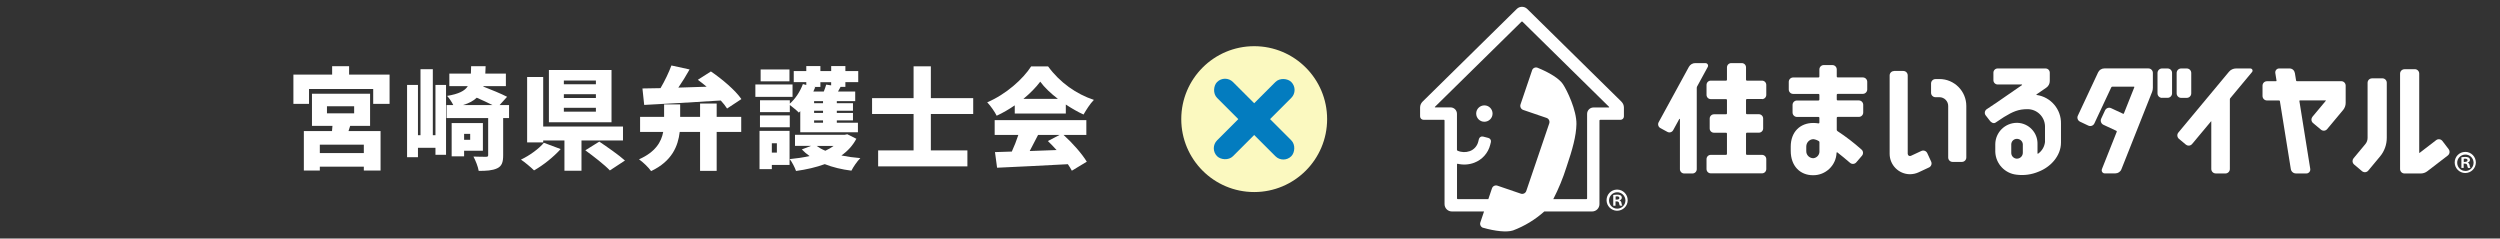 <?xml version="1.0" encoding="UTF-8"?>
<svg id="b" data-name="レイヤー 2" xmlns="http://www.w3.org/2000/svg" width="560.16" height="53.45" viewBox="0 0 560.16 53.45">
  <rect x="0" y="0" width="560.16" height="53.45" fill="#333333" stroke="none"/>
  <defs>
    <style>
      .q {
        fill: #fff;
      }

      .r {
        fill: #037cbf;
      }

      .s {
        fill: none;
      }

      .t {
        fill: #fbf9c0;
      }
    </style>
  </defs>
  <g id="c" data-name="レイヤー 1">
    <g>
      <g>
        <path class="q" d="m87.29,16.71v6.56h-3.67v-3.33h-14.38v3.33h-3.5v-6.56h8.68v-1.88h3.8v1.88h9.07Zm-9.2,12.65h7.18v8.85h-3.75v-.86h-9.86v.86h-3.58v-8.85h6.31c.02-.37.07-.76.1-1.16h-4.59v-7.2h13.02v7.2h-4.46l-.37,1.16Zm3.43,3.06h-9.86v1.87h9.86v-1.87Zm-8.26-7.03h6.09v-1.58h-6.09v1.58Z"/>
        <path class="q" d="m97.57,19.03h2.37v15.66h-2.37v-1.58h-3.92v2.12h-2.44v-16.2h2.44v11.27h.57v-14.79h2.76v14.79h.59v-11.27Zm16.5,7.42h-1.33v8.36c0,1.55-.3,2.42-1.36,2.91-1.06.49-2.39.57-4.12.57-.15-.94-.71-2.34-1.18-3.21,1.11.05,2.42.05,2.81.05.37,0,.49-.07.49-.39v-8.29h-9.32v-2.91h1.5c-.34-.71-.94-1.58-1.38-2.05,2.61-.44,3.95-1.11,4.64-2.19h-4.14v-2.81h4.83c.02-.49.05-1.06.05-1.65h3.25c-.03.59-.03,1.13-.07,1.65h4.61v2.81h-5.03l-.03.1c1.78.69,4.07,1.63,5.33,2.29l-1.68,1.85h2.12v2.91Zm-10.08,7.32v1.26h-2.79v-7.45h7v6.19h-4.22Zm6.36-10.23c-1.01-.52-2.32-1.11-3.53-1.65-.71.69-1.7,1.23-3.06,1.65h6.58Zm-6.36,6.46v1.33h1.36v-1.33h-1.36Z"/>
        <path class="q" d="m125.63,33.4c-1.65,1.82-3.95,3.65-5.97,4.78-.76-.76-2.1-1.85-2.93-2.42,1.95-.91,4.09-2.49,5.13-3.77l3.77,1.41Zm4.66-1.92v6.78h-3.82v-6.78h-4.76v.42h-3.6v-14.65h3.6v11.1h17.88v3.13h-9.3Zm6.73-4.09h-14.03v-11.71h14.03v11.71Zm-3.5-9.35h-7.18v.84h7.18v-.84Zm0,3.06h-7.18v.86h7.18v-.86Zm0,3.06h-7.18v.86h7.18v-.86Zm.76,7.57c1.75,1.18,4.39,3.01,5.75,4.24l-3.38,2.22c-1.13-1.21-3.67-3.18-5.5-4.51l3.13-1.95Z"/>
        <path class="q" d="m160.58,26.18h5.5v3.38h-5.5v8.73h-3.72v-8.73h-4.56c-.37,3.18-1.73,6.56-6.41,8.78-.54-.79-1.85-2.05-2.71-2.64,3.72-1.65,5-3.92,5.42-6.14h-5.18v-3.38h5.38v-2.79h3.6v2.79h4.46v-2.98h3.72v2.98Zm-16.62-6.36c1.18-.02,2.54-.05,4.04-.07.96-1.63,1.87-3.53,2.44-5.08l4.07.89c-.79,1.41-1.65,2.81-2.52,4.07,2.02-.05,4.19-.12,6.34-.2-.64-.54-1.33-1.08-1.97-1.55l2.93-1.87c2.47,1.68,5.45,4.19,6.83,6.19l-3.21,2.12c-.35-.54-.81-1.16-1.41-1.8-6.17.39-12.62.76-17.16.99l-.39-3.67Z"/>
        <path class="q" d="m177.58,21.71h-8.33v-2.79h8.33v2.79Zm-.67,15.24h-3.97v.94h-2.76v-8.56h6.73v7.62Zm3.75-18.54h-2.81v-2.49h2.81v-1.11h3.16v1.11h2.42v-1.11h3.18v1.11h2.88v2.49h-2.88v1.06h-1.08c-.2.37-.39.71-.57,1.04h3.85v2.15h-4.12v.47h3.62v1.68h-3.62v.49h3.62v1.68h-3.62v.52h4.73v2.14h-12.92v-4.73c-.1.12-.22.22-.32.32-.42-.44-1.38-1.23-2.02-1.7v1.6h-6.68v-2.66h6.68v.76c1.26-1.11,2.32-2.74,2.93-4.39l.76.2v-.62Zm-10.38,7.45h6.68v2.66h-6.68v-2.66Zm6.61-7.64h-6.46v-2.66h6.46v2.66Zm-3.95,13.88v2.1h1.13v-2.1h-1.13Zm18.94-1.01c-.81,1.53-1.95,2.76-3.35,3.75,1.33.27,2.76.47,4.24.59-.69.67-1.58,1.97-2,2.81-2.17-.27-4.19-.76-5.97-1.46-1.95.71-4.12,1.21-6.44,1.53-.27-.79-.89-2-1.41-2.66,1.55-.15,3.06-.37,4.44-.69-.64-.44-1.21-.94-1.73-1.48l2.07-.79h-3.6v-2.49h11.15l.57-.12,2.02,1.01Zm-8.06-12.67v1.06h-1.46l.3.07c-.12.32-.27.64-.42.96h2.34c.22-.54.42-1.11.54-1.55l1.11.17v-.71h-2.42Zm.59,4.24h-2v.47h2v-.47Zm0,2.15h-2v.49h2v-.49Zm0,2.17h-2v.52h2v-.52Zm-1.43,5.72c.54.39,1.18.76,1.95,1.08.69-.32,1.31-.69,1.85-1.08h-3.8Z"/>
        <path class="q" d="m208.57,25.54v8.16h8.19v3.58h-20v-3.58h7.94v-8.16h-9.3v-3.55h9.3v-7.13h3.87v7.13h9.49v3.55h-9.49Z"/>
        <path class="q" d="m227.36,23.61c-1.26.86-2.64,1.68-4.04,2.32-.42-.86-1.38-2.24-2.12-3.01,4.22-1.78,8.06-5.25,9.84-8.04h3.8c2.64,3.62,6.34,6.21,10.26,7.5-.89.91-1.68,2.19-2.32,3.28-1.31-.59-2.66-1.38-3.97-2.24v2.02h-11.44v-1.82Zm10.95,6.63c2.05,1.85,4.12,4.22,5.2,5.99l-3.35,2.02c-.22-.44-.54-.94-.89-1.46-5.67.32-11.64.59-15.86.79l-.47-3.5c1.13-.02,2.39-.07,3.77-.12.54-1.16,1.06-2.49,1.46-3.72h-5.3v-3.33h20.54v3.33h-5.1Zm-1.28-8.09c-1.6-1.23-3.01-2.56-3.95-3.85-.94,1.26-2.24,2.59-3.77,3.85h7.72Zm-4.44,8.09c-.62,1.21-1.26,2.47-1.87,3.6,1.95-.07,3.99-.15,6.02-.22-.64-.71-1.31-1.41-1.95-2.02l2.61-1.36h-4.81Z"/>
      </g>
      <g>
        <path id="d" data-name="パス 1669" class="q" d="m332.6,23.61c-1.01,0-1.84.81-1.84,1.83,0,1.01.81,1.84,1.83,1.84,1.01,0,1.84-.81,1.84-1.83h0c0-1.02-.82-1.84-1.83-1.84m30.71-.83l-21.13-20.79c-.64-.62-1.67-.62-2.31,0l-21.13,20.79c-.35.35-.55.82-.55,1.31v1.98c0,.43.34.77.77.77h4.56c.09,0,.15.07.15.16v18.73c0,.91.73,1.65,1.64,1.65h7.21l-.82,2.43c-.18.49.08,1.04.57,1.22,0,0,.02,0,.03,0,2.75.78,5.32,1.06,6.72.6,2.57-.97,4.95-2.41,7-4.25h10.72c.91,0,1.64-.74,1.64-1.64h0v-18.73c0-.09.07-.16.16-.16h4.55c.42,0,.77-.34.77-.77h0v-1.98c0-.49-.2-.97-.55-1.31m-2.8,1.29h-3.46c-.79,0-1.44.64-1.44,1.44h0v18.94c0,.09-.07.15-.16.16h-7.42c1.19-2.31,2.18-4.71,2.96-7.19,1.36-4,2.18-6.97,2.23-9.62.06-3.08-2.1-7.59-3.05-8.99-.83-1.23-3.03-2.58-5.68-3.65-.5-.18-1.04.08-1.21.58,0,0,0,.02,0,.02l-2.59,7.63c-.17.51.1,1.05.6,1.23l3.83,1.31,1.41.48c.5.17.77.72.6,1.22l-5.15,15.15c-.17.5-.72.77-1.22.6,0,0,0,0,0,0l-1.41-.48-3.83-1.31c-.5-.17-1.05.09-1.22.59,0,0,0,0,0,0l-.82,2.42h-6.87c-.08,0-.15-.07-.15-.16v-7.64c0-.07.06-.12.12-.12,0,0,.02,0,.02,0,1.23.3,2.53.22,3.72-.23,1.78-.67,3.12-2.17,3.58-4.01l.15-.6c.11-.41-.14-.83-.55-.94,0,0,0,0,0,0l-1.19-.31c-.41-.11-.83.14-.94.55,0,0,0,0,0,0l-.15.6c-.24.97-.95,1.77-1.89,2.11-.89.32-1.87.29-2.74-.09-.09-.04-.14-.12-.14-.22v-8.05c0-.79-.64-1.44-1.44-1.44h-3.46s-.06-.03-.07-.06c0-.02,0-.04.02-.05,3.6-3.54,17.56-17.28,19.41-19.09.06-.06.16-.06.22,0,0,0,0,0,0,0,1.85,1.82,15.81,15.55,19.41,19.09.03.02.03.06,0,.09-.01.01-.03.02-.04.02"/>
        <path id="e" data-name="パス 1670" class="q" d="m417.4,21.03c.54,0,.97-.44.98-.98v-1.72c0-.54-.44-.98-.98-.98h-5.65c-.11,0-.2-.09-.2-.19h0v-1.6c0-.54-.44-.98-.98-.98,0,0,0,0,0,0h-1.93c-.54,0-.98.44-.98.98h0v1.6c0,.11-.09.2-.2.2,0,0,0,0,0,0h-5.68c-.54,0-.98.44-.98.98v1.72c0,.54.44.98.98.98h5.68c.11,0,.2.09.2.2h0v1.08c0,.11-.09.2-.2.2,0,0,0,0,0,0h-4.83c-.54,0-.98.44-.98.98,0,0,0,0,0,0v1.71c0,.54.44.99.98.99h4.83c.11,0,.2.08.2.19,0,0,0,0,0,0v1.09c0,.09-.08.17-.17.17,0,0-.02,0-.02,0-.39-.07-.79-.1-1.19-.1-2.92,0-5.04,1.99-5.04,5.31v.94c0,3.4,2.1,5.46,4.98,5.46,2.84.04,5.19-2.2,5.29-5.04,0-.06.05-.1.11-.1.02,0,.04,0,.06.02.91.71,1.89,1.51,2.86,2.35.41.35,1.03.3,1.38-.11l1.28-1.49c.35-.41.31-1.03-.1-1.38-1.69-1.51-3.49-2.89-5.38-4.13-.11-.06-.17-.18-.17-.3v-2.7c0-.11.09-.19.2-.19,0,0,0,0,0,0h4.76c.54,0,.98-.45.97-.99h0v-1.71c0-.54-.43-.98-.97-.99,0,0,0,0,0,0h-4.76c-.11,0-.2-.08-.2-.19,0,0,0,0,0,0v-1.08c0-.11.09-.2.2-.2h5.65Zm-9.73,12.75c.09.83-.52,1.58-1.35,1.67-.03,0-.06,0-.09,0-.87-.04-1.55-.77-1.51-1.64,0-.01,0-.02,0-.03v-.94c0-.88.68-1.62,1.57-1.66.42.05.83.19,1.19.41.11.04.19.14.19.26v1.93Z"/>
        <path id="f" data-name="パス 1671" class="q" d="m379.84,14.14c-.59,0-1.13.32-1.42.84l-6.78,12.41c-.25.46-.08,1.05.38,1.3l1.58.86c.46.25,1.03.09,1.29-.37,0,0,0,0,0,0l1.38-2.52s.07-.05.1-.03c.02.01.04.04.04.07v11.21c0,.53.43.96.96.96h1.85c.53,0,.96-.43.96-.96v-18.27c0-.08.02-.16.06-.23l2.41-4.42c.15-.27.05-.62-.22-.77-.08-.05-.18-.07-.27-.07h-2.31Zm14.97,8.07c.53,0,.95-.43.95-.96h0v-2.22c0-.53-.42-.96-.95-.96,0,0,0,0,0,0h-3.4c-.11,0-.19-.09-.19-.19v-2.79c0-.52-.42-.95-.95-.95h-2.36c-.53,0-.95.42-.96.95h0v2.79c0,.11-.08.19-.19.19,0,0,0,0,0,0h-3.44c-.53,0-.95.43-.95.96h0v2.22c0,.53.42.96.95.96,0,0,0,0,0,0h3.44c.11,0,.19.08.19.19h0v3.02c0,.1-.08.19-.19.19,0,0,0,0,0,0h-2.72c-.53,0-.96.43-.96.96v2.22c0,.53.43.95.95.95h2.73c.11,0,.19.09.19.19,0,0,0,0,0,0v4.57c0,.11-.08.19-.19.2,0,0,0,0,0,0h-3.44c-.53,0-.95.43-.95.95h0v2.23c0,.53.42.96.95.96h11.49c.53,0,.95-.43.95-.96v-2.22c0-.53-.42-.95-.95-.96,0,0,0,0,0,0h-3.4c-.11,0-.19-.09-.19-.2v-4.57c0-.11.09-.19.19-.2h2.69c.53,0,.96-.43.96-.95h0v-2.22c0-.53-.43-.96-.96-.97h-2.69c-.11,0-.19-.09-.19-.19v-3.02c0-.11.09-.19.19-.19h3.4Z"/>
        <path id="g" data-name="パス 1672" class="q" d="m471.61,38.86c-.39,0-.7-.31-.7-.7h0c0-.09.02-.18.05-.26.72-1.8,1.88-4.74,3.33-8.38,0-.02.01-.04,0-.07,0-.06-.04-.11-.09-.14l-2.92-1.36c-.35-.17-.57-.52-.58-.91,0-.15.03-.29.09-.43l.88-1.89c.24-.5.84-.72,1.34-.49l2.7,1.26s.04.01.06.01c.06,0,.1-.04.12-.09,1.14-2.86,2.07-5.2,2.34-5.88,0,0,0-.02,0-.03,0-.04-.04-.08-.08-.08,0,0,0,0,0,0h-4.86c-.1,0-.19.06-.23.15-.76,1.63-2.88,6.14-3.79,8.09-.24.5-.83.72-1.34.49l-1.88-.89c-.35-.17-.58-.52-.58-.91,0-.15.03-.3.1-.43l4.54-9.7c.26-.55.8-.89,1.41-.89h9.86c.55,0,1,.45,1,1h0v3.35c0,.31-.06.62-.17.91l-6.88,17.34c-.22.56-.76.92-1.36.92h-2.38Zm12.82-16.93c-.56,0-1.01-.45-1.01-1.01v-4.57c0-.55.45-1,1-1.01,0,0,0,0,0,0h1.26c.55,0,1,.44,1,.99,0,0,0,0,0,.01v4.57c0,.55-.44,1.01-1,1.01,0,0,0,0,0,0h-1.26Zm4.29,0c-.56,0-1.01-.45-1.01-1.01v-4.57c0-.56.45-1.01,1.01-1.01h1.26c.55,0,1,.45,1,1.01v4.57c0,.56-.45,1.01-1.01,1.01h-1.25Z"/>
        <path id="h" data-name="パス 1673" class="q" d="m433.67,17.71h.9c3.32,0,6.01,2.71,6.01,6.03v11.55c0,.54-.44.99-.99.99h-2.08c-.55,0-.99-.44-.99-.99h0v-11.55c0-1.08-.88-1.95-1.95-1.96h-.9c-.55,0-.99-.45-.99-.99v-2.08c0-.55.44-.99.99-.99"/>
        <path id="i" data-name="パス 1674" class="q" d="m424.39,15.9h2.07c.55,0,.99.44.99.99h0v17.55c0,.18.09.35.24.44.08.05.17.08.27.08.08,0,.15-.02.22-.05l2.34-1.09c.13-.06.27-.09.41-.09.39,0,.74.23.9.58l.87,1.89c.23.49.02,1.08-.47,1.32,0,0,0,0-.01,0l-2.33,1.09c-.6.28-1.26.42-1.93.43-2.52-.01-4.56-2.06-4.56-4.58v-17.55c0-.55.44-.99.99-.99h0"/>
        <path id="j" data-name="パス 1675" class="q" d="m538.76,15.5h2.31c.55,0,.99.44.99.99h0v17.73s.02.05.05.05c0,0,0,0,0,0,0,0,.02,0,.03-.01.92-.71,2.66-2.04,3.72-2.86.43-.33,1.06-.25,1.39.18l1.41,1.85c.13.17.2.38.2.6,0,.31-.14.6-.38.8l-4.61,3.54c-.42.32-.93.5-1.46.5h-3.65c-.55,0-.99-.44-.99-.99h0v-21.37c0-.55.43-.99.98-1,0,0,0,0,0,0"/>
        <path id="k" data-name="パス 1676" class="q" d="m531.48,17.55h2.32c.55,0,.99.44.99.99h0v12.35c0,1.52-.53,3-1.51,4.17l-2.64,3.17c-.35.42-.97.47-1.39.13l-1.78-1.5c-.22-.19-.35-.47-.35-.76,0-.23.08-.46.23-.64l2.63-3.16c.33-.39.51-.89.51-1.4v-12.35c0-.55.44-.99.99-.99h0"/>
        <path id="l" data-name="パス 1677" class="q" d="m496.46,38.86c-.55,0-.99-.45-.99-1v-10.66s-.01-.03-.03-.03c0,0,0,0,0,0,0,0-.01,0-.02.01l-4.26,5.1c-.19.22-.46.35-.76.35-.23,0-.46-.08-.63-.23l-1.56-1.3c-.41-.36-.47-.98-.12-1.4l11.34-13.62c.39-.47.97-.74,1.59-.74h3.21c.27,0,.48.21.49.48,0,.12-.04.23-.12.32l-4.86,5.84c-.07.08-.11.17-.11.28v15.61c0,.55-.44.99-.99,1h-2.2Z"/>
        <path id="m" data-name="パス 1678" class="q" d="m514.19,16.31l.28,1.73c.01.08.09.15.17.15h9.95c.55,0,.99.44.99.99h0v3.9c0,.56-.2,1.11-.56,1.55l-3.59,4.3c-.35.42-.97.47-1.39.12,0,0,0,0,0,0l-1.78-1.49c-.22-.19-.35-.47-.35-.76,0-.23.08-.46.23-.64.85-1.01,2.35-2.8,3-3.59,0,0,.01-.02.01-.03s-.02-.04-.04-.04h-5.79c-.06,0-.11.05-.11.11h0v.02l2.44,15.24s0,.09,0,.14c0,.47-.38.85-.85.85h-2.37c-.57,0-1.05-.42-1.14-.98l-2.45-15.23c-.02-.08-.09-.14-.18-.14h-2.71c-.55,0-.99-.44-1-.99v-2.33c0-.55.45-.99.99-.99,0,0,0,0,0,0h2.03c.06,0,.12-.05.12-.12h0s-.28-1.75-.28-1.75c0-.05,0-.1,0-.14,0-.47.38-.85.85-.85,0,0,0,0,0,0h2.37c.57,0,1.05.41,1.14.97"/>
        <path id="n" data-name="パス 1679" class="q" d="m456.35,21.31s-.08-.06-.07-.11c0-.03.02-.05.04-.06l2.16-1.48c.5-.33.8-.89.8-1.49v-1.88c0-.53-.42-.95-.95-.95,0,0,0,0,0,0h-10.73c-.52,0-.95.42-.95.95h0v1.68c0,.53.43.96.95.96h5.4s.08.04.08.08c0,.02-.01.05-.03.06-1.86,1.23-4.19,2.94-5.97,4.12-.06.03-.12.07-.18.11h0c-.7.47-1.3.87-1.75,1.17-.44.3-.56.89-.27,1.33l.93,1.2c.29.44.88.77,1.32.47l1.89-1.25c1.99-1.22,3.27-1.76,5.23-1.76,2.13-.02,3.88,1.65,3.96,3.77v3.59c-.12,1.05-.68,2-1.54,2.61-.04.03-.09.02-.12-.01-.01-.02-.02-.04-.02-.06,0-.05,0-.11,0-.16v-1.89c.08-2.57-1.94-4.71-4.51-4.79-.03,0-.07,0-.1,0-2.66,0-4.82,2.13-4.85,4.79v1.73c.1,2.64,2.13,4.82,4.76,5.1,1.68.22,3.39-.02,4.95-.68,2.66-1.02,5.01-3.51,5.01-6.52v-4.24c.07-3.2-2.26-5.95-5.43-6.42m-5.71,12.94v-1.92c.04-.67.59-1.19,1.26-1.19.69,0,1.27.51,1.33,1.19v1.92c0,.73-.58,1.32-1.31,1.33-.02,0-.05,0-.07,0h-.01c-.69-.05-1.22-.63-1.2-1.32"/>
        <path id="o" data-name="パス 1680" class="q" d="m362.37,42.48c1.31.02,2.35,1.09,2.34,2.4s-1.09,2.35-2.4,2.34c-1.3-.02-2.34-1.08-2.34-2.38,0-1.29,1.04-2.35,2.33-2.36.02,0,.04,0,.07,0m0,4.27c1.01,0,1.83-.82,1.83-1.83,0-.02,0-.05,0-.07-.04-1.01-.89-1.81-1.9-1.77-1.01.04-1.81.89-1.77,1.9.03.99.85,1.78,1.84,1.77m-.9-.67v-2.39c.29-.05.58-.08.88-.08.42,0,1.04.08,1.04.7-.02.28-.22.5-.49.56v.04c.24.1.4.33.41.58.03.21.09.41.18.59h-.54c-.09-.19-.15-.39-.18-.59-.09-.37-.3-.37-.79-.37v.97h-.51Zm.53-1.35c.4,0,.84,0,.84-.36,0-.22-.15-.38-.53-.38-.1,0-.21,0-.31.03v.71Z"/>
        <path id="p" data-name="パス 1681" class="q" d="m552.41,34.03c1.31.02,2.35,1.09,2.34,2.4-.02,1.31-1.09,2.35-2.4,2.34-1.3-.02-2.35-1.08-2.34-2.38,0-1.3,1.04-2.35,2.34-2.35.02,0,.04,0,.06,0m0,4.27c1.01,0,1.83-.82,1.83-1.84,0-.02,0-.04,0-.07-.04-1.01-.89-1.81-1.9-1.77-1.01.04-1.81.89-1.77,1.9.03.99.85,1.78,1.84,1.77m-.9-.67v-2.39c.29-.05.58-.08.88-.08.43,0,1.04.08,1.04.7-.02.28-.22.5-.49.55v.04c.23.08.35.27.41.58.03.21.09.41.18.6h-.54c-.09-.19-.15-.39-.18-.6-.09-.37-.3-.37-.79-.37v.97h-.52Zm.53-1.35c.4,0,.84,0,.84-.36,0-.22-.15-.37-.53-.37-.1,0-.21,0-.31.03v.71Z"/>
      </g>
      <g>
        <circle class="t" cx="281.02" cy="26.69" r="16.34"/>
        <g>
          <rect class="r" x="269.27" y="24.18" width="23.51" height="5.03" rx="2.51" ry="2.51" transform="translate(101.18 -190.9) rotate(45)"/>
          <rect class="r" x="269.27" y="24.18" width="23.51" height="5.03" rx="2.51" ry="2.51" transform="translate(498.61 -153.15) rotate(135)"/>
        </g>
      </g>
      <rect class="s" width="560.16" height="53.45"/>
    </g>
  </g>
</svg>